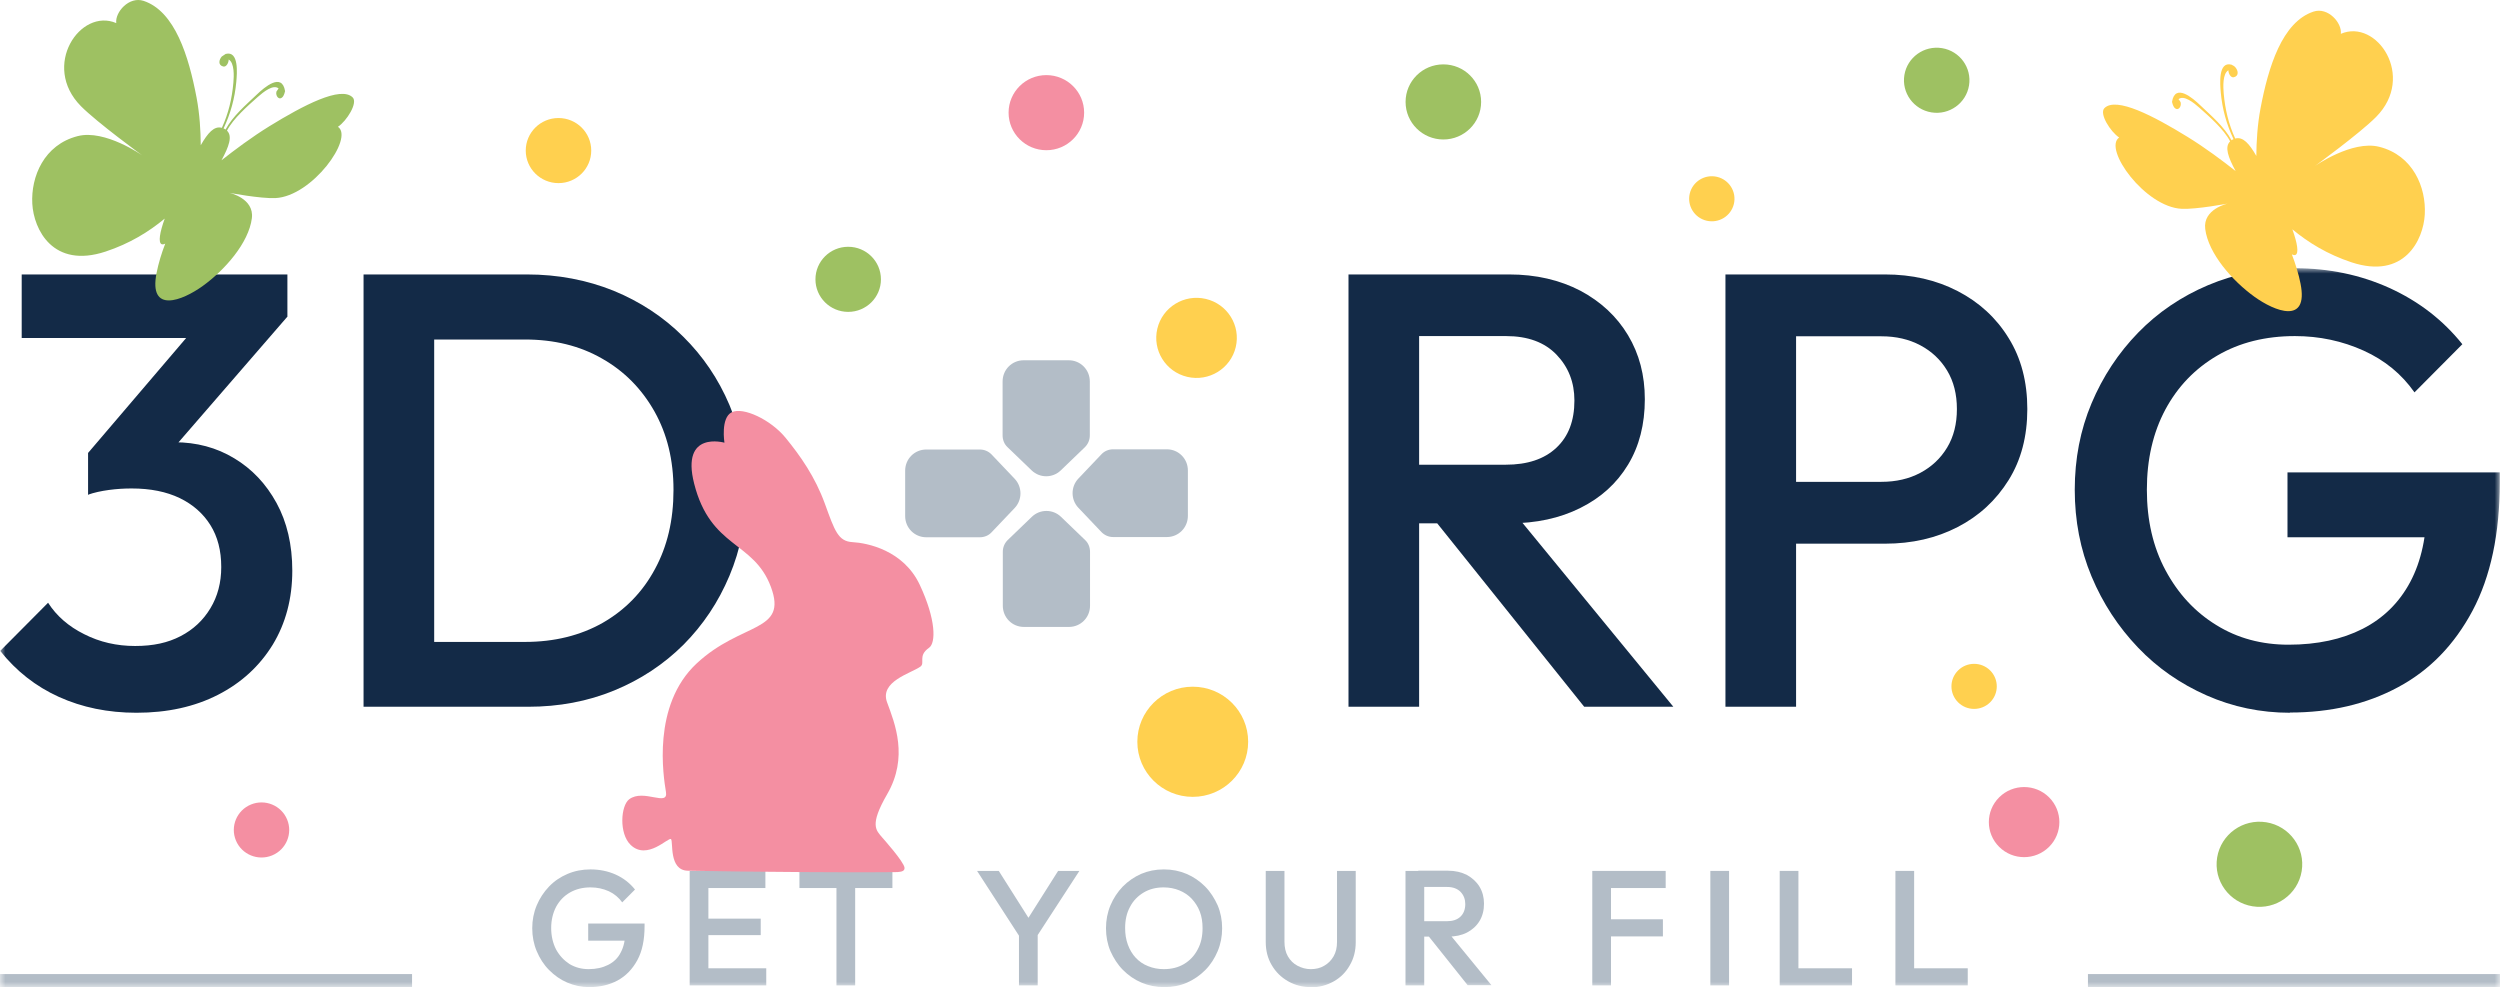 <svg width="233" height="92" viewBox="0 0 233 92" fill="none" xmlns="http://www.w3.org/2000/svg">
<g clip-path="url(#clip0_2759_1623)">
<mask id="mask0_2759_1623" style="mask-type:luminance" maskUnits="userSpaceOnUse" x="0" y="25" width="233" height="67">
<path d="M233 25H0V92H233V25Z" fill="white"/>
</mask>
<g mask="url(#mask0_2759_1623)">
<path d="M12.729 66.429C10.052 66.429 7.653 65.93 5.492 64.953C3.331 63.975 1.507 62.539 0.02 60.664L4.481 56.176C5.274 57.413 6.404 58.39 7.851 59.108C9.299 59.846 10.885 60.206 12.59 60.206C14.295 60.206 15.643 59.906 16.833 59.288C18.022 58.67 18.934 57.812 19.608 56.695C20.283 55.578 20.62 54.301 20.62 52.845C20.62 51.309 20.283 50.013 19.608 48.936C18.934 47.859 17.983 47.021 16.753 46.422C15.504 45.824 14.017 45.525 12.273 45.525C11.579 45.525 10.885 45.565 10.151 45.664C9.418 45.764 8.783 45.904 8.208 46.103L11.123 42.313C11.916 42.014 12.768 41.755 13.661 41.536C14.553 41.316 15.425 41.217 16.258 41.217C18.32 41.217 20.183 41.715 21.829 42.712C23.494 43.71 24.803 45.106 25.774 46.881C26.746 48.657 27.242 50.771 27.242 53.184C27.242 55.797 26.627 58.091 25.418 60.086C24.188 62.08 22.503 63.636 20.322 64.753C18.141 65.87 15.604 66.429 12.709 66.429H12.729ZM2.022 31.503V25.578H26.786V29.488L21.115 31.503H2.022ZM8.208 46.123V42.214L18.915 29.668L26.805 29.488L15.643 42.373L8.208 46.123Z" fill="#132A47"/>
<path d="M33.883 65.87V25.578H40.466V65.87H33.883ZM38.404 65.87V59.827H48.931C51.668 59.827 54.086 59.228 56.168 58.051C58.25 56.855 59.876 55.199 61.026 53.065C62.195 50.93 62.77 48.477 62.77 45.664C62.77 42.852 62.176 40.459 61.006 38.364C59.816 36.25 58.191 34.594 56.109 33.417C54.027 32.221 51.628 31.642 48.931 31.642H38.404V25.578H49.11C52.005 25.578 54.701 26.097 57.179 27.094C59.658 28.112 61.819 29.528 63.663 31.363C65.506 33.178 66.954 35.312 67.985 37.746C69.016 40.179 69.531 42.832 69.531 45.724C69.531 48.617 69.016 51.21 67.985 53.663C66.954 56.116 65.526 58.251 63.702 60.086C61.878 61.901 59.717 63.337 57.239 64.354C54.761 65.372 52.084 65.87 49.229 65.87H38.423H38.404Z" fill="#132A47"/>
<path d="M125.68 65.87V25.578H132.262V65.87H125.68ZM130.2 48.776V43.311H140.331C142.354 43.311 143.92 42.792 145.05 41.735C146.18 40.678 146.735 39.222 146.735 37.327C146.735 35.632 146.18 34.215 145.07 33.058C143.96 31.901 142.393 31.323 140.371 31.323H130.18V25.578H140.649C143.167 25.578 145.367 26.097 147.29 27.094C149.194 28.112 150.681 29.488 151.732 31.243C152.782 32.999 153.298 34.973 153.298 37.207C153.298 39.541 152.782 41.575 151.732 43.311C150.681 45.046 149.214 46.383 147.29 47.34C145.387 48.297 143.167 48.776 140.649 48.776H130.18H130.2ZM147.647 65.87L133.63 48.377L139.756 46.123L155.955 65.87H147.667H147.647Z" fill="#132A47"/>
<path d="M160.812 65.87V25.578H167.394V65.87H160.812ZM165.332 50.671V44.907H175.345C176.713 44.907 177.922 44.627 178.973 44.069C180.024 43.51 180.857 42.732 181.471 41.715C182.086 40.698 182.383 39.501 182.383 38.125C182.383 36.748 182.086 35.552 181.471 34.534C180.857 33.517 180.024 32.739 178.973 32.181C177.922 31.622 176.713 31.343 175.345 31.343H165.332V25.578H175.682C178.2 25.578 180.46 26.097 182.462 27.134C184.465 28.172 186.051 29.628 187.201 31.503C188.371 33.377 188.946 35.592 188.946 38.125C188.946 40.658 188.371 42.872 187.201 44.747C186.031 46.622 184.465 48.078 182.462 49.115C180.46 50.153 178.2 50.671 175.682 50.671H165.332Z" fill="#132A47"/>
<path d="M213.432 66.429C210.695 66.429 208.098 65.89 205.66 64.813C203.221 63.736 201.08 62.26 199.256 60.345C197.432 58.43 195.984 56.236 194.933 53.723C193.883 51.21 193.367 48.517 193.367 45.645C193.367 42.772 193.883 40.08 194.933 37.586C195.984 35.093 197.432 32.899 199.275 31.004C201.119 29.109 203.3 27.633 205.798 26.576C208.296 25.519 210.993 25 213.888 25C217.06 25 219.994 25.618 222.69 26.835C225.407 28.072 227.667 29.807 229.491 32.081L225.03 36.569C223.84 34.873 222.274 33.577 220.291 32.679C218.309 31.782 216.168 31.323 213.888 31.323C211.151 31.323 208.733 31.921 206.651 33.138C204.569 34.355 202.963 36.03 201.813 38.165C200.663 40.319 200.088 42.812 200.088 45.645C200.088 48.477 200.663 50.99 201.833 53.164C203.003 55.339 204.569 57.034 206.552 58.251C208.534 59.487 210.795 60.086 213.293 60.086C215.969 60.086 218.269 59.587 220.192 58.61C222.115 57.632 223.602 56.176 224.633 54.241C225.664 52.307 226.18 49.913 226.18 47.081L230.304 50.073H213.194V44.029H232.98V44.946C232.98 49.734 232.128 53.743 230.443 56.914C228.738 60.106 226.438 62.479 223.484 64.055C220.549 65.631 217.199 66.409 213.412 66.409L213.432 66.429Z" fill="#132A47"/>
<path d="M101.571 35.552V40.578C101.571 40.997 101.412 41.376 101.115 41.675L98.855 43.849C98.101 44.567 96.912 44.567 96.158 43.849L93.898 41.675C93.6 41.396 93.442 40.997 93.442 40.578V35.552C93.442 34.455 94.314 33.577 95.405 33.577H99.608C100.698 33.577 101.571 34.455 101.571 35.552Z" fill="#B3BDC7"/>
<path d="M93.462 56.455V51.429C93.462 51.01 93.621 50.631 93.918 50.332L96.178 48.158C96.931 47.44 98.121 47.44 98.874 48.158L101.134 50.332C101.432 50.611 101.591 51.01 101.591 51.429V56.455C101.591 57.553 100.718 58.43 99.628 58.43H95.425C94.334 58.43 93.462 57.553 93.462 56.455Z" fill="#B3BDC7"/>
<path d="M108.748 50.053H103.751C103.335 50.053 102.958 49.893 102.661 49.594L100.5 47.32C99.786 46.562 99.786 45.365 100.5 44.607L102.661 42.333C102.939 42.034 103.335 41.875 103.751 41.875H108.748C109.838 41.875 110.711 42.752 110.711 43.849V48.078C110.711 49.175 109.838 50.053 108.748 50.053Z" fill="#B3BDC7"/>
<path d="M86.324 41.895H91.32C91.737 41.895 92.114 42.054 92.411 42.353L94.572 44.627C95.286 45.385 95.286 46.582 94.572 47.34L92.411 49.614C92.133 49.913 91.737 50.073 91.32 50.073H86.324C85.234 50.073 84.361 49.195 84.361 48.098V43.869C84.361 42.772 85.234 41.895 86.324 41.895Z" fill="#B3BDC7"/>
<path d="M54.939 92C54.205 92 53.531 91.86 52.877 91.581C52.223 91.302 51.667 90.903 51.172 90.404C50.676 89.906 50.299 89.307 50.022 88.649C49.744 87.991 49.605 87.273 49.605 86.515C49.605 85.757 49.744 85.039 50.022 84.38C50.299 83.722 50.676 83.144 51.172 82.625C51.667 82.106 52.242 81.728 52.897 81.448C53.551 81.169 54.265 81.029 55.038 81.029C55.871 81.029 56.664 81.189 57.377 81.508C58.091 81.827 58.706 82.306 59.182 82.904L57.992 84.101C57.675 83.662 57.258 83.303 56.743 83.064C56.208 82.825 55.653 82.705 55.038 82.705C54.304 82.705 53.67 82.865 53.115 83.184C52.56 83.503 52.143 83.942 51.826 84.52C51.529 85.099 51.37 85.757 51.37 86.495C51.37 87.233 51.529 87.911 51.826 88.489C52.143 89.068 52.56 89.507 53.075 89.846C53.61 90.165 54.205 90.324 54.859 90.324C55.573 90.324 56.168 90.185 56.684 89.925C57.199 89.666 57.596 89.287 57.853 88.769C58.131 88.25 58.27 87.632 58.27 86.874L59.36 87.672H54.82V86.076H60.074V86.315C60.074 87.592 59.856 88.649 59.4 89.487C58.944 90.325 58.329 90.963 57.556 91.382C56.783 91.8 55.891 92 54.879 92H54.939Z" fill="#B3BDC7"/>
<path d="M64.277 91.84V81.169H66.022V91.84H64.277ZM65.467 82.765V81.169H71.335V82.765H65.467ZM65.467 87.153V85.617H70.899V87.153H65.467ZM65.467 91.84V90.245H71.415V91.84H65.467Z" fill="#B3BDC7"/>
<path d="M74.508 82.765V81.169H83.172V82.765H74.508ZM77.958 91.84V81.468H79.702V91.84H77.958Z" fill="#B3BDC7"/>
<path d="M95.206 87.572L91.062 81.169H93.085L96.317 86.275H95.385L98.616 81.169H100.599L96.436 87.572H95.226H95.206ZM94.968 91.84V86.475H96.713V91.84H94.968Z" fill="#B3BDC7"/>
<path d="M108.51 92C107.757 92 107.043 91.86 106.389 91.581C105.734 91.302 105.159 90.903 104.664 90.404C104.168 89.906 103.791 89.307 103.494 88.649C103.216 87.991 103.078 87.273 103.078 86.515C103.078 85.757 103.216 85.039 103.494 84.38C103.772 83.722 104.148 83.144 104.644 82.625C105.14 82.126 105.715 81.728 106.349 81.448C107.003 81.169 107.697 81.029 108.47 81.029C109.244 81.029 109.938 81.169 110.592 81.448C111.246 81.728 111.821 82.126 112.317 82.625C112.812 83.124 113.189 83.722 113.487 84.38C113.764 85.039 113.903 85.757 113.903 86.515C113.903 87.273 113.764 87.991 113.487 88.649C113.209 89.307 112.832 89.906 112.337 90.404C111.841 90.903 111.266 91.302 110.631 91.581C109.997 91.86 109.283 92 108.53 92H108.51ZM108.47 90.324C109.184 90.324 109.819 90.165 110.354 89.846C110.889 89.527 111.325 89.068 111.623 88.489C111.94 87.911 112.079 87.253 112.079 86.495C112.079 85.936 112 85.418 111.821 84.959C111.643 84.5 111.385 84.101 111.068 83.762C110.75 83.423 110.354 83.164 109.918 82.984C109.482 82.805 108.986 82.705 108.451 82.705C107.737 82.705 107.122 82.865 106.587 83.184C106.052 83.503 105.615 83.942 105.318 84.52C105.001 85.099 104.862 85.757 104.862 86.495C104.862 87.053 104.941 87.572 105.12 88.051C105.298 88.529 105.536 88.928 105.853 89.267C106.171 89.606 106.547 89.866 107.003 90.045C107.439 90.225 107.935 90.324 108.451 90.324H108.47Z" fill="#B3BDC7"/>
<path d="M122.19 92C121.397 92 120.684 91.82 120.029 91.442C119.375 91.062 118.899 90.584 118.522 89.945C118.146 89.307 117.967 88.589 117.967 87.791V81.169H119.712V87.771C119.712 88.29 119.811 88.749 120.029 89.128C120.247 89.507 120.545 89.806 120.921 90.005C121.298 90.205 121.714 90.325 122.17 90.325C122.626 90.325 123.063 90.225 123.42 90.005C123.776 89.806 124.074 89.507 124.292 89.128C124.51 88.749 124.609 88.31 124.609 87.791V81.169H126.354V87.811C126.354 88.609 126.175 89.327 125.799 89.965C125.442 90.604 124.946 91.102 124.312 91.461C123.677 91.82 122.964 92.02 122.151 92.02L122.19 92Z" fill="#B3BDC7"/>
<path d="M130.993 91.84V81.169H132.738V91.84H130.993ZM132.183 87.312V85.856H134.859C135.395 85.856 135.811 85.717 136.108 85.438C136.406 85.158 136.564 84.759 136.564 84.261C136.564 83.822 136.426 83.443 136.128 83.124C135.831 82.825 135.414 82.665 134.879 82.665H132.183V81.149H134.958C135.633 81.149 136.208 81.289 136.723 81.548C137.219 81.827 137.615 82.186 137.893 82.645C138.17 83.104 138.309 83.642 138.309 84.221C138.309 84.839 138.17 85.378 137.893 85.837C137.615 86.295 137.219 86.654 136.723 86.914C136.208 87.173 135.633 87.293 134.958 87.293H132.183V87.312ZM136.802 91.84L133.095 87.193L134.721 86.594L139.003 91.82H136.802V91.84Z" fill="#B3BDC7"/>
<path d="M148.401 91.84V81.169H150.145V91.84H148.401ZM149.59 82.765V81.169H155.241V82.765H149.59ZM149.59 87.273V85.677H154.983V87.273H149.59Z" fill="#B3BDC7"/>
<path d="M159.404 91.84V81.169H161.149V91.84H159.404Z" fill="#B3BDC7"/>
<path d="M165.868 91.84V81.169H167.613V91.84H165.868ZM167.058 91.84V90.245H172.609V91.84H167.058Z" fill="#B3BDC7"/>
<path d="M176.653 91.84V81.169H178.398V91.84H176.653ZM177.843 91.84V90.245H183.394V91.84H177.843Z" fill="#B3BDC7"/>
<path d="M38.404 90.783H0V92H38.404V90.783Z" fill="#B3BDC7"/>
<path d="M233 90.783H194.596V92H233V90.783Z" fill="#B3BDC7"/>
</g>
<path d="M67.518 41.26C67.518 41.26 67.147 38.942 68.199 38.422C69.252 37.902 71.827 39.105 73.214 40.8C74.6 42.497 75.963 44.43 76.883 46.958C77.801 49.487 78.114 50.453 79.46 50.528C80.809 50.602 84.2 51.263 85.723 54.507C87.245 57.752 87.232 59.924 86.587 60.373C85.511 61.12 86.251 61.791 85.781 62.129C84.9 62.763 81.953 63.501 82.677 65.462C83.403 67.426 84.683 70.565 82.687 74.015C81 76.933 81.659 77.375 82.228 78.061C82.228 78.061 84.278 80.346 84.303 80.886C84.326 81.425 83.407 81.247 81.929 81.291C80.928 81.322 69.626 81.269 64.097 81.15C62.314 81.11 62.762 78.43 62.539 78.207C62.314 77.98 60.322 80.233 58.777 78.746C57.676 77.688 57.851 75.083 58.643 74.491C59.987 73.484 62.298 75.225 62.068 73.815C61.837 72.406 60.735 65.736 64.932 61.83C69.129 57.922 73.446 58.98 71.845 54.691C70.242 50.401 66.23 51.127 64.694 45.071C63.431 40.09 67.517 41.259 67.517 41.259L67.518 41.26Z" fill="#F48FA2"/>
<path d="M221.747 13.683C219.206 13.039 215.734 15.486 215.734 15.486C215.734 15.486 219.927 12.438 221.452 10.899C225.188 7.13 221.507 1.704 218.165 3.153C218.294 2.145 216.975 0.631 215.615 1.082C212.691 2.056 211.408 6.245 210.678 10.111C210.391 11.636 210.299 13.2 210.29 14.534C209.639 13.397 209.046 12.712 208.323 12.912C207.709 11.585 207.38 10.188 207.25 8.718C207.196 8.089 207.14 6.859 207.686 6.548C207.686 6.875 207.921 7.263 208.186 7.2C208.694 7.081 208.603 6.582 208.333 6.269C208.289 6.195 208.036 6.044 207.965 6.024L207.958 6.021V6.023C206.719 5.712 206.908 7.831 206.977 8.632C207.114 10.153 207.517 11.605 208.165 12.971L208.105 12.993L207.981 13.074C207.304 11.815 206.078 10.779 205.076 9.823C204.356 9.129 202.72 7.724 202.432 9.493C202.425 9.534 202.537 9.881 202.624 9.994C202.962 10.426 203.343 9.962 203.238 9.539C203.22 9.48 203.119 9.329 203.036 9.245C203.537 8.835 204.435 9.559 204.986 10.044C205.89 10.85 207.258 12.036 207.848 13.176C207.312 13.693 207.665 14.659 208.359 15.942C207.144 14.981 205.508 13.759 203.886 12.762C200.721 10.814 197.231 8.985 196.133 10.078C195.623 10.585 196.689 12.276 197.506 12.817C195.984 13.855 199.915 19.304 203.334 19.461C204.734 19.525 207.627 18.971 207.627 18.971C207.627 18.971 205.293 19.479 205.526 21.337C205.817 23.64 208.068 26.183 210.098 27.646C212.026 29.039 215.166 30.264 214.412 26.446C214.228 25.514 213.943 24.601 213.601 23.706C213.744 23.777 213.863 23.798 213.95 23.752C214.259 23.584 214.118 22.669 213.648 21.373C215.129 22.601 216.909 23.702 219.169 24.45C224.071 26.064 225.86 22.38 225.99 19.987C226.128 17.466 224.901 14.48 221.748 13.683L221.747 13.683Z" fill="#FFD04F"/>
<path d="M7.253 12.683C9.795 12.039 13.266 14.487 13.266 14.487C13.266 14.487 9.075 11.438 7.548 9.9C3.813 6.13 7.492 0.704 10.835 2.153C10.706 1.144 12.025 -0.37 13.386 0.082C16.309 1.056 17.593 5.246 18.323 9.111C18.611 10.636 18.703 12.2 18.71 13.535C19.363 12.397 19.954 11.711 20.678 11.912C21.292 10.585 21.621 9.188 21.75 7.718C21.806 7.089 21.861 5.859 21.313 5.548C21.313 5.874 21.079 6.263 20.815 6.201C20.307 6.082 20.397 5.582 20.668 5.268L21.035 5.024L21.043 5.021V5.023C22.28 4.712 22.093 6.831 22.023 7.632C21.887 9.153 21.483 10.604 20.836 11.971L20.895 11.994L21.019 12.074C21.696 10.815 22.922 9.777 23.924 8.823C24.645 8.129 26.28 6.725 26.569 8.492C26.576 8.533 26.463 8.881 26.376 8.994C26.04 9.427 25.657 8.961 25.762 8.538L25.964 8.243C25.465 7.835 24.567 8.559 24.016 9.043C23.112 9.849 21.743 11.035 21.154 12.177C21.69 12.693 21.336 13.659 20.642 14.941C21.857 13.981 23.494 12.759 25.113 11.761C28.279 9.814 31.769 7.985 32.867 9.077C33.377 9.585 32.312 11.276 31.496 11.817C33.017 12.855 29.086 18.304 25.668 18.461C24.266 18.524 21.375 17.971 21.375 17.971C21.375 17.971 23.709 18.477 23.474 20.337C23.186 22.64 20.935 25.183 18.903 26.648C16.976 28.038 13.837 29.264 14.591 25.447C14.774 24.514 15.057 23.601 15.401 22.707C15.257 22.778 15.137 22.799 15.051 22.752C14.742 22.584 14.884 21.669 15.353 20.372C13.872 21.601 12.092 22.701 9.833 23.449C4.93 25.064 3.141 21.38 3.01 18.988C2.872 16.466 4.1 13.481 7.252 12.683L7.253 12.683Z" fill="#9EC162"/>
<path d="M214.517 81.187C214.87 79.024 213.393 76.987 211.218 76.636C209.042 76.285 206.993 77.753 206.639 79.916C206.286 82.078 207.764 84.116 209.939 84.467C212.114 84.818 214.164 83.35 214.517 81.187Z" fill="#9EC162"/>
<path d="M25.361 79.724C26.678 79.182 27.304 77.68 26.758 76.371C26.213 75.061 24.703 74.44 23.385 74.982C22.068 75.525 21.442 77.026 21.988 78.335C22.534 79.645 24.044 80.267 25.361 79.724Z" fill="#F48FA2"/>
<path d="M52.052 17.067C53.737 17.067 55.103 15.709 55.103 14.034C55.103 12.358 53.737 11 52.052 11C50.366 11 49 12.358 49 14.034C49 15.709 50.366 17.067 52.052 17.067Z" fill="#FFD04F"/>
<path d="M185.481 65.455C186.306 64.635 186.306 63.305 185.481 62.485C184.656 61.665 183.319 61.665 182.494 62.485C181.669 63.305 181.669 64.635 182.494 65.455C183.319 66.275 184.656 66.275 185.481 65.455Z" fill="#FFD04F"/>
<path d="M111.164 74.267C114.016 74.267 116.328 71.969 116.328 69.133C116.328 66.298 114.016 64 111.164 64C108.312 64 106 66.298 106 69.133C106 71.969 108.312 74.267 111.164 74.267Z" fill="#FFD04F"/>
<path d="M79.052 29.067C80.737 29.067 82.103 27.709 82.103 26.034C82.103 24.358 80.737 23 79.052 23C77.366 23 76 24.358 76 26.034C76 27.709 77.366 29.067 79.052 29.067Z" fill="#9EC162"/>
<path d="M115.172 32.348C115.649 30.342 114.399 28.331 112.38 27.858C110.362 27.384 108.339 28.627 107.863 30.633C107.386 32.64 108.636 34.65 110.655 35.124C112.673 35.597 114.696 34.355 115.172 32.348Z" fill="#FFD04F"/>
<path d="M97.521 14C99.465 14 101.041 12.433 101.041 10.5C101.041 8.567 99.465 7 97.521 7C95.576 7 94 8.567 94 10.5C94 12.433 95.576 14 97.521 14Z" fill="#F48FA2"/>
<path d="M134.521 13C136.465 13 138.041 11.433 138.041 9.5C138.041 7.567 136.465 6 134.521 6C132.576 6 131 7.567 131 9.5C131 11.433 132.576 13 134.521 13Z" fill="#9EC162"/>
<path d="M161.597 19.009C161.865 17.88 161.162 16.749 160.027 16.482C158.891 16.216 157.753 16.915 157.485 18.044C157.217 19.173 157.921 20.304 159.056 20.57C160.192 20.837 161.329 20.137 161.597 19.009Z" fill="#FFD04F"/>
<path d="M190.971 78.93C192.254 77.654 192.254 75.586 190.971 74.31C189.688 73.034 187.607 73.034 186.324 74.31C185.04 75.586 185.04 77.654 186.324 78.93C187.607 80.205 189.688 80.205 190.971 78.93Z" fill="#F48FA2"/>
<path d="M183.513 7.966C183.783 6.313 182.654 4.754 180.99 4.486C179.326 4.218 177.759 5.341 177.489 6.994C177.219 8.648 178.349 10.206 180.012 10.475C181.676 10.743 183.243 9.62 183.513 7.966Z" fill="#9EC162"/>
</g>
<defs>
<clipPath id="clip0_2759_1623">
<rect width="233" height="92" fill="white"/>
</clipPath>
</defs>
</svg>
